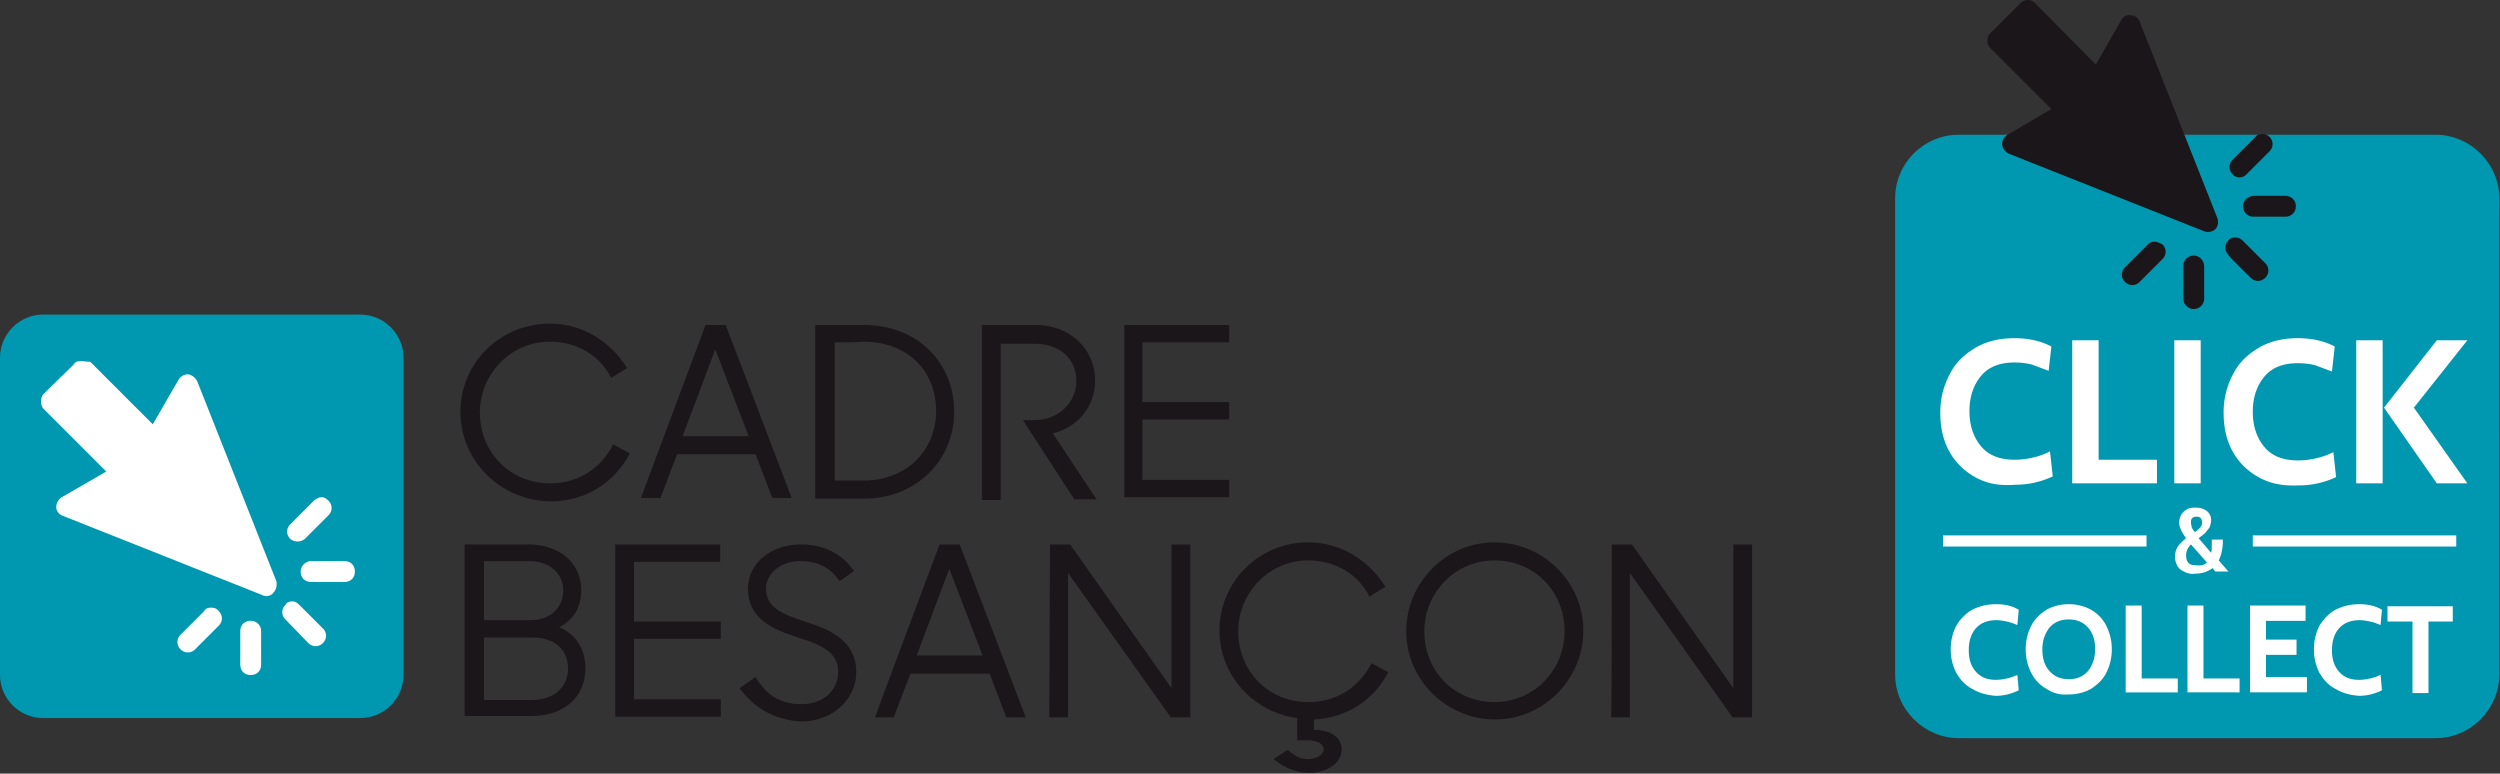 <?xml version="1.0" encoding="UTF-8"?> <svg xmlns="http://www.w3.org/2000/svg" xmlns:xlink="http://www.w3.org/1999/xlink" xmlns:v="https://vecta.io/nano" viewBox="0 0 360 111.4"><rect x="0" y="0" width="360" height="111.4" fill="#333333" stroke="none"/><path d="M66.3 59.3c0-7.1 5.8-12.7 12.9-12.7 4.8 0 8.8 2.7 11.1 6.4L88 54.4c-1.6-3.2-4.9-5.2-8.8-5.2-5.7 0-10.1 4.7-10.1 10.2 0 5.7 4.3 10.2 10.1 10.2 4.3 0 7.4-2.3 9.1-5.6l2.4 1.3c-2.1 4-6.2 6.9-11.4 6.9-7.2-.1-13-5.8-13-12.9zm35.3-12.5h2.9l9.5 24.9h-2.8l-2.4-6.3H97.5l-2.4 6.3h-2.8c0 0 9.3-24.9 9.3-24.9zm-3.3 16h9.5L103 50.3l-4.7 12.5zm19.2-16h6.9c7.7 0 13 5.4 13 12.5s-5.6 12.5-12.9 12.5h-7.1v-25zm2.7 2.5v19.9h4.2c6.1 0 10.4-4.3 10.4-10s-4-10-10.5-10c-.1.1-4.1.1-4.1.1zm21.4-2.5h7.6c4.9 0 8.5 3.5 8.5 8 0 3.5-2.3 6.7-6.1 7.6l6.3 9.5h-3.2l-7.4-11.4h1.6c3.8 0 6.1-2.8 6.1-5.6 0-3.2-2.3-5.4-6.1-5.4h-4.8V72h-2.7V46.8h.2zm20.2 0H177v2.5h-12.5v8.6H177v2.5h-12.5v8.7H177v2.5h-15.1V46.8zM67 78.4h9.1c4.5 0 7.6 2.7 7.6 6.6 0 2.4-1.1 4.3-3.2 5.3 2.4 1 3.8 3.2 3.8 5.9 0 4.3-3.2 6.9-7.8 6.9h-9.6V78.4h.1zm2.7 2.4v8.5h6.7c3 0 4.7-1.9 4.7-4.3s-1.9-4.2-4.9-4.2h-6.5zm0 10.8v9.2h6.9c3.2 0 5.2-1.9 5.2-4.5 0-2.7-1.8-4.5-5.2-4.5h-6.9v-.2zm18.9-13.2h15.1v2.5H91.3v8.6h12.5V92H91.3v8.7h12.5v2.5H88.6V78.4zm17.9 20.7l2.3-1.6c1.6 2.7 3.7 3.9 6.6 3.9 3.2 0 5.3-2 5.3-4.7 0-3-2.9-4-6.1-5-3.4-1.1-6.9-2.7-6.9-6.9 0-3.7 3.3-6.4 7.6-6.4 3.5 0 5.9 1.4 7.7 3.8l-2.1 1.5c-1.3-2-3.2-2.9-5.7-2.9-2.8 0-4.9 1.8-4.9 4 0 2.9 2.9 3.8 5.9 4.8 3.4 1.1 7.1 2.7 7.1 7.2 0 3.7-3.2 7.1-8 7.1-4-.3-6.7-2-8.8-4.8h0zm28.8-20.7h2.9l9.5 24.9h-2.8l-2.4-6.3h-11.4l-2.4 6.3H126c0-.1 9.3-24.9 9.3-24.9zm-3.3 16h9.5l-4.8-12.5-4.7 12.5zm19.2-16h2.9l14.6 20.7V78.4h2.7v24.9h-2.8l-14.8-20.8v20.8h-2.7l.1-24.9zm32.2 30.9l2-1.3c.9.6 1.5 1.3 2.9 1.3 1.3 0 2.3-.6 2.3-1.4s-.9-1.3-2.4-1.3h-1.4v-3.2c-6.3-.8-11.2-6.2-11.2-12.6 0-7 5.7-12.7 12.7-12.7h.1c4.8 0 8.8 2.7 11.1 6.4l-2.3 1.4c-1.6-3.2-4.9-5.2-8.8-5.2-5.7 0-10.1 4.7-10.1 10.2 0 5.7 4.3 10.2 10.1 10.2 4.3 0 7.4-2.3 9.1-5.6l2.4 1.3c-2 3.9-5.9 6.6-10.7 6.8v1.5c2.4 0 4 1.1 4 2.8 0 2-2.1 3.4-4.8 3.4-2.1-.1-3.7-.9-5-2zm19.1-18.4c0-7 5.7-12.8 12.7-12.8S228 83.8 228 90.8s-5.7 12.8-12.7 12.8-12.8-5.7-12.8-12.7zm22.8 0c0-5.7-4.3-10.2-10.1-10.2-5.7 0-10.1 4.7-10.1 10.2 0 5.7 4.3 10.2 10.1 10.2s10.1-4.7 10.1-10.2zm6.8-12.5h2.9l14.6 20.7V78.4h2.7v24.9h-2.8l-14.8-20.8v20.8H232c.1-.1.1-24.9.1-24.9z" fill="#1a161a"></path><path d="M0 97.2c0 3.4 2.8 6.2 6.2 6.2h45.7c3.4 0 6.2-2.8 6.2-6.2V51.5c0-3.4-2.8-6.2-6.2-6.2H6.2c-3.4 0-6.2 2.8-6.2 6.2v45.7z" fill="#0098b1"></path><path d="M6.3 58.9l9 9-6.4 3.7c-.5.3-.8.9-.8 1.4 0 .6.4 1.1 1 1.3l28.7 11.4c.5.3 1.3.1 1.6-.4.4-.4.5-1 .4-1.6L28.4 54.9c-.3-.5-.7-.9-1.3-1-.6 0-1.1.3-1.4.8L22 61.1l-9-9c-.5 0-.9-.1-1.3-.1-.5 0-.9.1-1.1.5l-4.4 4.3c-.4.6-.4 1.6.1 2.1zm38.1 33.7c.6.6 1.5.6 2.1 0s.6-1.5 0-2.1l-3.4-3.4c-.3-.3-.6-.5-1-.5s-.8.1-1 .5c-.6.6-.6 1.5 0 2.1l3.3 3.4zm-1.1-10.3c0 .9.6 1.5 1.5 1.5h4.8c.9 0 1.5-.6 1.5-1.5s-.6-1.5-1.5-1.5h-4.8c-.7 0-1.5.6-1.5 1.5zm.6-4.7l3.4-3.4c.6-.6.6-1.5 0-2.1-.3-.3-.6-.5-1-.5s-.9.3-1.1.5l-3.4 3.4c-.6.6-.6 1.5 0 2.1a1.66 1.66 0 0 0 2.1 0zm-7.8 11.8c-.9 0-1.5.6-1.5 1.5v4.8c0 .9.6 1.5 1.5 1.5s1.5-.6 1.5-1.5v-4.8a1.47 1.47 0 0 0-1.5-1.5zm-5.7-1.9c-.4 0-.8.1-1 .5L26 91.4c-.6.6-.6 1.5 0 2.1s1.5.6 2.1 0l3.4-3.4c.6-.6.6-1.5 0-2.1-.3-.4-.7-.5-1.1-.5z" fill="#fff"></path><path d="M272.9 97.1c0 5.1 4.2 9.2 9.2 9.2h68.6c5.1 0 9.2-4.2 9.2-9.2V28.6c0-5.1-4.2-9.2-9.2-9.2h-68.6c-5.1 0-9.2 4.1-9.2 9.2v68.5z" fill="#0098b1"></path><path d="M286.6 6.9l8.8 8.8-6.3 3.7c-.5.3-.8.8-.8 1.4.1.6.4 1 .9 1.3l28.2 11.2c.5.2 1.2.1 1.6-.3s.5-1 .3-1.6L308.1 3.1c-.2-.5-.7-.9-1.3-.9-.6-.1-1.1.2-1.4.8l-3.6 6.3L293 .4a1.53 1.53 0 0 0-1-.4 1.53 1.53 0 0 0-1 .4l-4.3 4.3c-.7.6-.7 1.6-.1 2.2zM324.1 40c.6.6 1.5.6 2.1 0s.6-1.5 0-2.1l-3.3-3.3c-.3-.3-.7-.4-1-.4-.4 0-.8.1-1 .4-.6.6-.6 1.5 0 2.1-.2 0 3.2 3.3 3.2 3.3zM323 29.7a1.47 1.47 0 0 0 1.5 1.5h4.6a1.47 1.47 0 0 0 1.5-1.5 1.47 1.47 0 0 0-1.5-1.5h-4.6c-.9.1-1.5.7-1.5 1.5zm.5-4.6l3.3-3.3c.6-.6.6-1.5 0-2.1-.3-.3-.7-.4-1-.4-.4 0-.8.1-1 .4l-3.3 3.3c-.6.6-.6 1.5 0 2.1a1.34 1.34 0 0 0 2 0zm-7.6 11.7a1.47 1.47 0 0 0-1.5 1.5V43a1.47 1.47 0 1 0 3 0v-4.6c0-.9-.7-1.6-1.5-1.6zm-5.6-2c-.4 0-.8.1-1 .4l-3.3 3.3c-.6.6-.6 1.5 0 2.1s1.5.6 2.1 0l3.3-3.3c.6-.6.6-1.5 0-2.1-.4-.2-.8-.4-1.1-.4z" fill="#1a161a"></path><g fill="#fff"><path d="M284.4 68.7c-1.6-.9-2.9-2.2-3.7-3.7-.9-1.6-1.3-3.5-1.3-5.6s.5-3.9 1.4-5.6 2.1-2.8 3.8-3.8c1.6-.9 3.4-1.3 5.5-1.3 2 0 3.8.4 5.3 1.2l-.4 3.5-2.4-.9c-.8-.2-1.6-.3-2.5-.3-2.1 0-3.7.6-4.8 1.9s-1.7 3-1.7 5.1.6 3.8 1.7 5.1 2.7 1.9 4.8 1.9c.9 0 1.7-.1 2.6-.3a10.64 10.64 0 0 0 2.5-.9l.4 3.6c-1.7.8-3.5 1.2-5.4 1.2-2.4.2-4.2-.2-5.8-1.1zm14-19.7h3.8v17.2h8.4v3.4h-12.2V49zm14.7 0h3.8v20.6h-3.8V49zm12.1 19.7c-1.6-.9-2.9-2.2-3.7-3.7-.9-1.6-1.3-3.5-1.3-5.6s.5-3.9 1.4-5.6 2.1-2.8 3.8-3.8c1.6-.9 3.4-1.3 5.5-1.3 2 0 3.8.4 5.3 1.2l-.4 3.6-2.4-.9c-.8-.2-1.6-.3-2.5-.3-2.1 0-3.7.6-4.8 1.9s-1.7 3-1.7 5.1.6 3.8 1.7 5.1 2.7 1.9 4.8 1.9c.9 0 1.7-.1 2.6-.3a10.64 10.64 0 0 0 2.5-.9l.4 3.6c-1.7.8-3.5 1.2-5.4 1.2-2.4.1-4.2-.3-5.8-1.2zM339.3 49h3.8v20.6h-3.8V49zm4 9.7l7.6-9.7h4.4l-7.7 9.7 7.7 10.9h-4.4c0 0-7.6-10.9-7.6-10.9z"></path><use xlink:href="#B"></use><path d="M294.7 99.2a5.44 5.44 0 0 1-2.2-2.3c-.5-1-.8-2.1-.8-3.4s.3-2.4.8-3.4 1.3-1.7 2.2-2.3c.9-.5 2-.8 3.2-.8s2.3.3 3.2.8a5.44 5.44 0 0 1 2.2 2.3c.5 1 .8 2.1.8 3.4s-.3 2.4-.8 3.4-1.3 1.7-2.2 2.3c-.9.5-2 .8-3.2.8-1.3.1-2.3-.2-3.2-.8zm6-2.6c.6-.8 1-1.8 1-3.1s-.3-2.3-1-3.1-1.6-1.2-2.8-1.2-2.1.4-2.8 1.2c-.6.8-1 1.8-1 3.1s.3 2.3 1 3.1 1.6 1.2 2.8 1.2 2.1-.4 2.8-1.2zm5.4-9.4h2.3v10.5h5.2v2h-7.5V87.2zm8.9 0h2.3v10.5h5.2v2H315V87.2zm9 0h8v2.2h-5.7v2.7h4.4v2.2h-4.4v3.2h5.9v2.2H324V87.2z"></path><use xlink:href="#B" x="52.3"></use><path d="M347.3 89.5h-3.5v-2.2h9.4v2.2h-3.5v10.3h-2.3V89.5zm-32.8-7.2c-.5-.2-.8-.5-1-.9s-.3-.8-.3-1.2c0-.5.1-1 .4-1.5.3-.4.7-.8 1.2-1.2-.6-.8-1-1.6-1-2.2 0-.4.1-.8.3-1.2a2.36 2.36 0 0 1 .9-.8c.4-.2.8-.2 1.2-.2.7 0 1.2.2 1.6.5s.6.8.6 1.3c0 .3-.1.7-.2 1-.2.3-.4.5-.6.8-.2.2-.6.5-1 .8l1.8 2.1c.1-.3.1-.8.1-1.2v-.7h1.6c0 1.2-.2 2.2-.6 3l1.4 1.6H319l-.4-.5c-.6.5-1.5.8-2.4.8-.6.1-1.2 0-1.7-.3h0zm3.3-1.3l-2.3-2.6c-.5.5-.7 1-.7 1.6 0 .4.1.8.3 1 .2.3.6.4 1.2.4.7.1 1.2-.1 1.5-.4zm-1-5c.2-.2.3-.5.3-.8 0-.2-.1-.5-.2-.6s-.3-.2-.6-.2-.5.1-.6.2c-.2.2-.2.4-.2.7 0 .2.1.4.1.6.1.2.2.5.5.7.2-.1.5-.4.7-.6h0zm7.6 1.1h29.3v1.6h-29.3v-1.6zm-44.6 0h29.3v1.6h-29.3v-1.6z"></path></g><defs><path id="B" d="M284 99.2c-1-.5-1.7-1.3-2.3-2.3-.5-1-.8-2.1-.8-3.4s.3-2.4.8-3.4c.6-1 1.4-1.8 2.3-2.3 1-.5 2.1-.8 3.4-.8 1.2 0 2.3.2 3.3.8l-.2 2.2c-.5-.2-1-.4-1.5-.5s-1-.2-1.5-.2c-1.3 0-2.3.4-3 1.2s-1 1.9-1 3.1c0 1.3.3 2.3 1 3.1s1.6 1.2 2.9 1.2c.6 0 1.1-.1 1.6-.2s1-.3 1.5-.5l.2 2.2c-1 .5-2.1.8-3.3.8-1.3-.1-2.4-.4-3.4-1h0z"></path></defs></svg> 